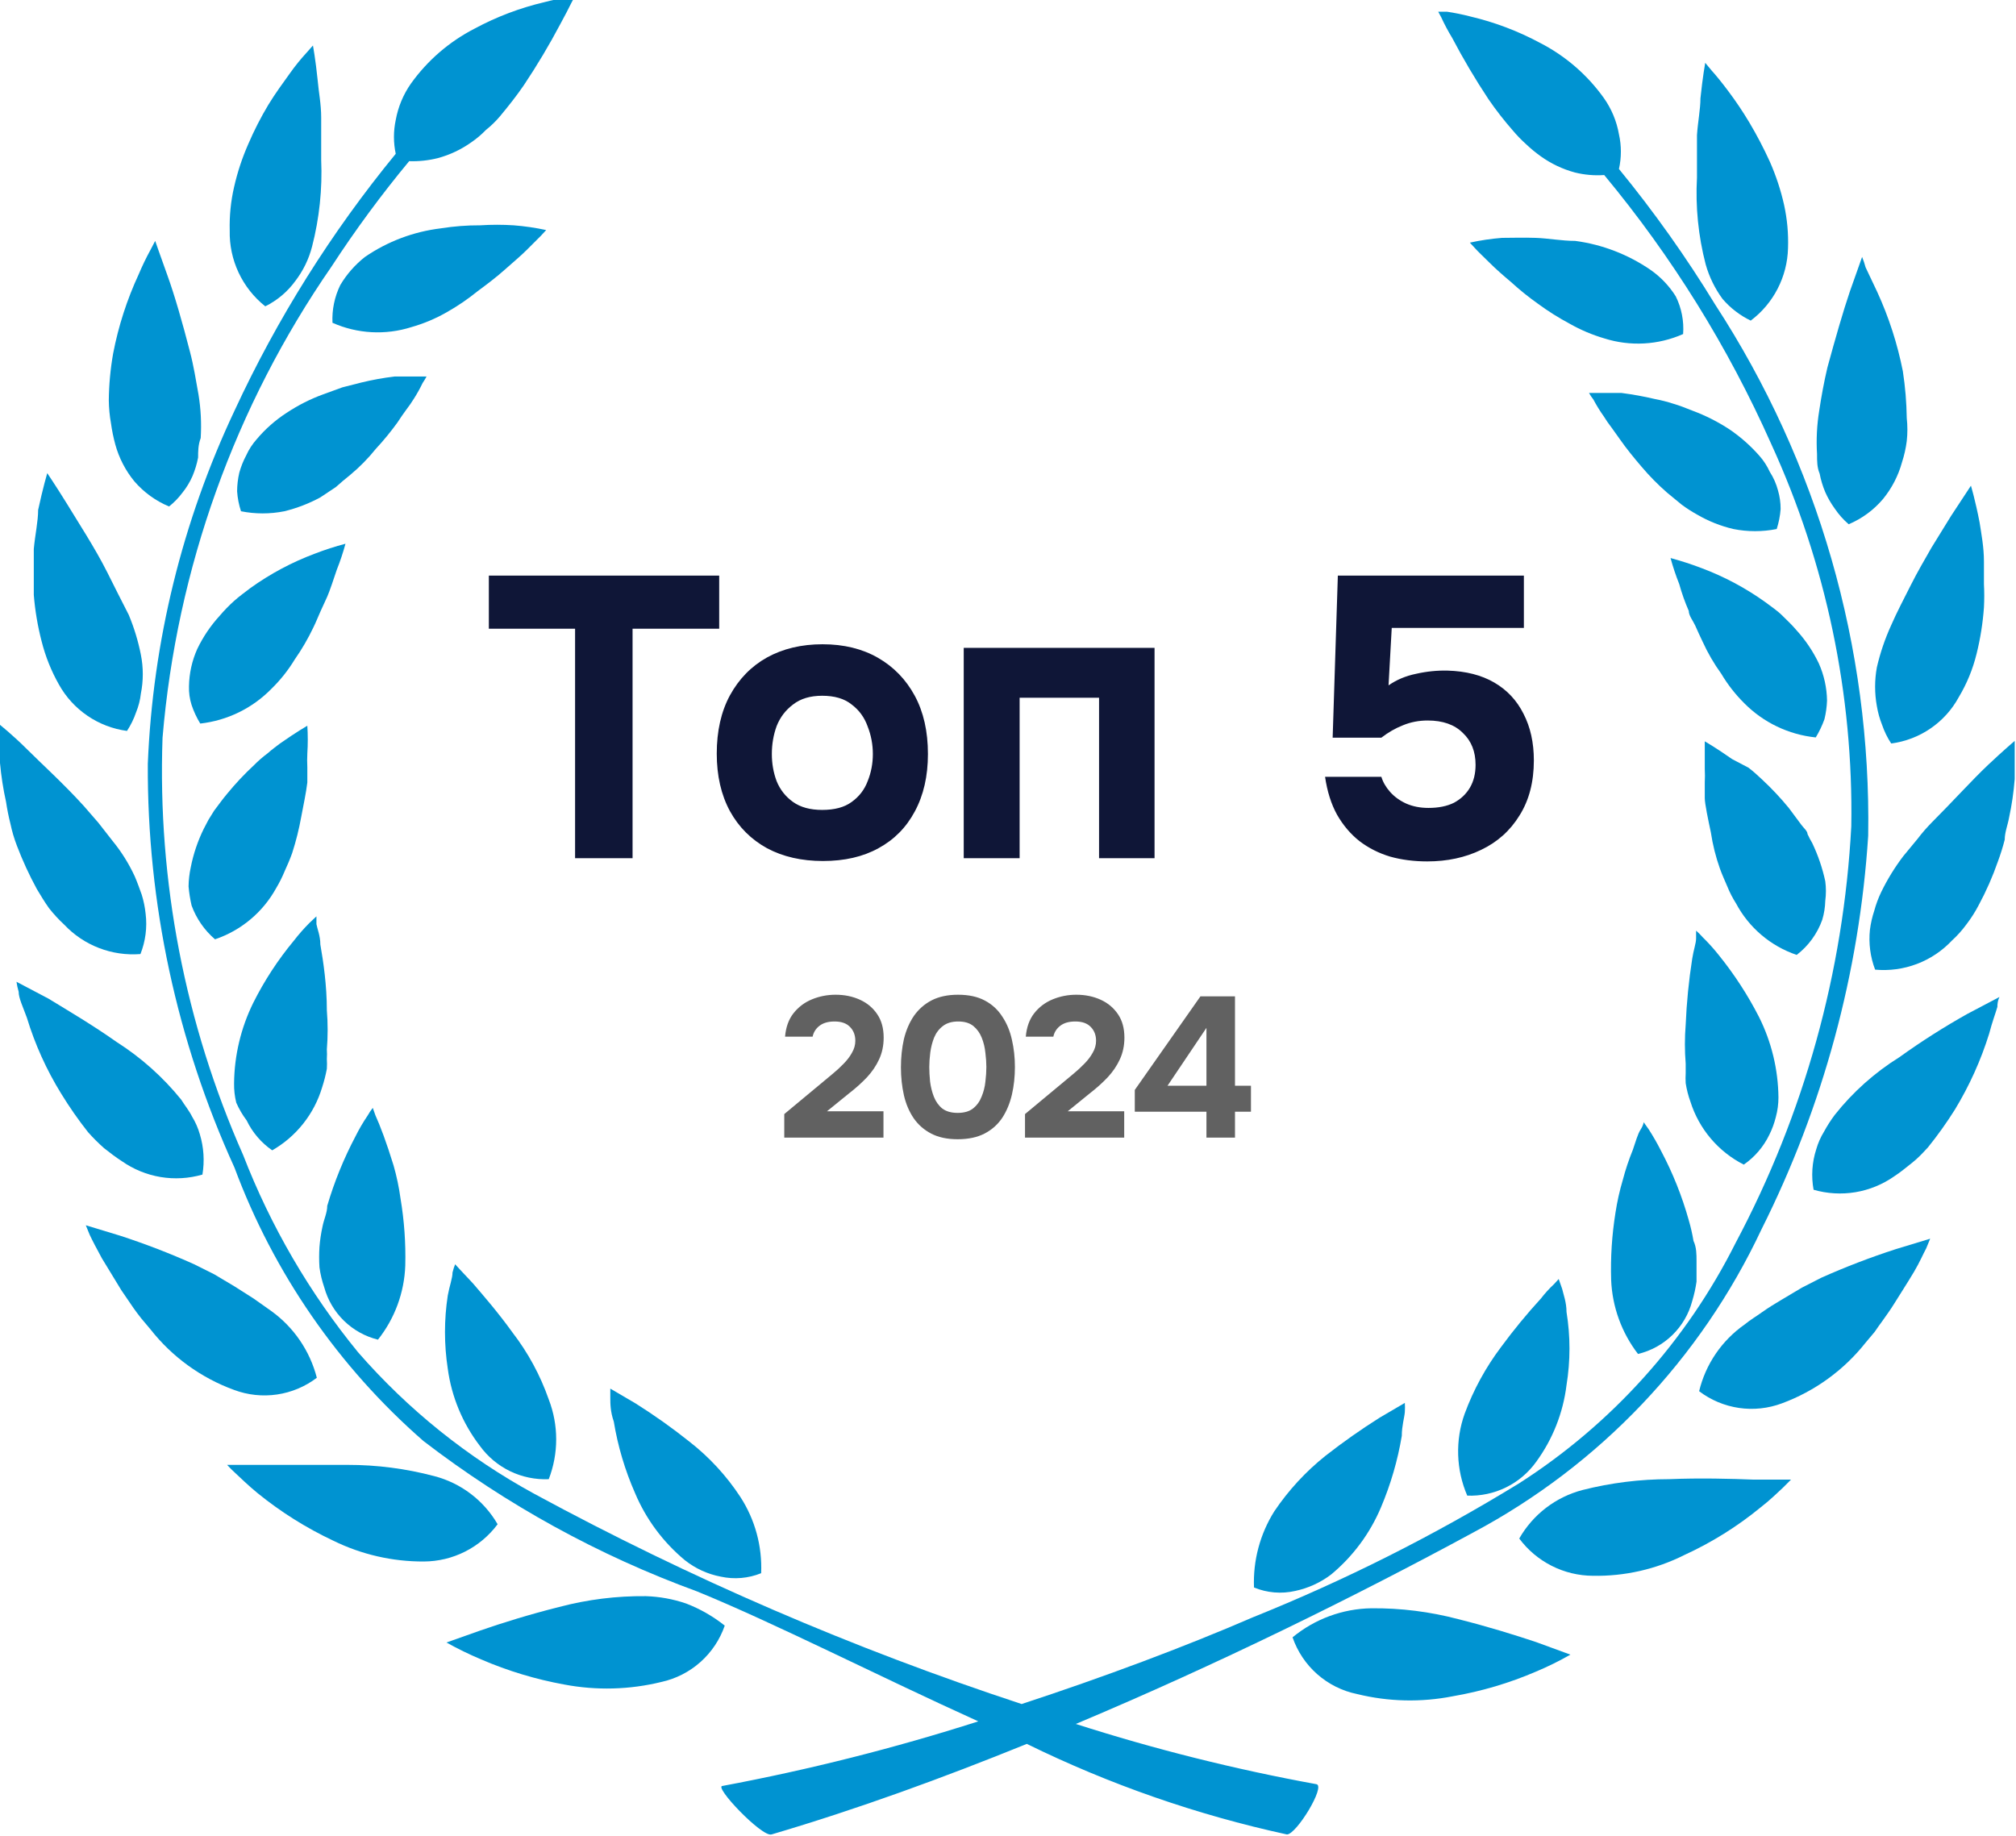 <?xml version="1.0" encoding="UTF-8"?> <svg xmlns="http://www.w3.org/2000/svg" width="101" height="92" viewBox="0 0 101 92" fill="none"><g clip-path="url(#clip0_1565_644)"><path d="M36.309 81.45C35.725 80.984 35.073 80.611 34.376 80.343C33.725 80.12 33.044 79.996 32.356 79.974C30.891 79.959 29.43 80.141 28.013 80.516C26.537 80.885 25.147 81.319 24.083 81.688L22.367 82.296C22.93 82.61 23.51 82.893 24.105 83.143C25.442 83.72 26.841 84.142 28.274 84.402C29.886 84.707 31.545 84.663 33.138 84.272C33.864 84.112 34.537 83.768 35.092 83.274C35.647 82.78 36.066 82.152 36.309 81.45Z" fill="#0093D1"></path><path d="M31.814 74.807C32.364 76.113 33.22 77.267 34.311 78.172C34.836 78.589 35.455 78.872 36.114 78.997C36.789 79.143 37.493 79.083 38.133 78.823C38.191 77.472 37.827 76.137 37.091 75.002C36.395 73.941 35.53 73.003 34.529 72.224C33.667 71.537 32.768 70.899 31.836 70.313L30.576 69.575C30.576 69.575 30.576 69.749 30.576 70.031C30.576 70.313 30.576 70.726 30.75 71.225C30.953 72.459 31.31 73.662 31.814 74.807Z" fill="#0093D1"></path><path d="M21.238 78.237C21.956 78.234 22.663 78.063 23.304 77.739C23.945 77.415 24.501 76.946 24.93 76.37C24.587 75.779 24.13 75.261 23.586 74.848C23.042 74.434 22.421 74.132 21.759 73.96C20.342 73.584 18.882 73.394 17.416 73.396C15.896 73.396 14.397 73.396 13.268 73.396H11.379C11.509 73.541 11.647 73.678 11.791 73.808C12.052 74.047 12.421 74.416 12.899 74.807C14.064 75.754 15.34 76.556 16.699 77.195C18.111 77.888 19.665 78.245 21.238 78.237Z" fill="#0093D1"></path><path d="M24.039 72.441C24.431 72.984 24.952 73.421 25.555 73.713C26.157 74.004 26.823 74.142 27.492 74.113C27.989 72.828 27.989 71.403 27.492 70.118C27.069 68.906 26.453 67.77 25.668 66.753C24.951 65.755 24.213 64.908 23.692 64.3L23.041 63.606L22.802 63.345C22.748 63.479 22.705 63.617 22.671 63.758C22.671 64.04 22.519 64.431 22.433 64.908C22.247 66.124 22.247 67.361 22.433 68.577C22.622 69.983 23.176 71.315 24.039 72.441Z" fill="#0093D1"></path><path d="M6.014 61.912L4.299 61.391L4.494 61.869C4.625 62.151 4.842 62.563 5.102 63.041L6.08 64.647L6.688 65.537L6.861 65.776L7.078 66.058L7.535 66.601C8.621 67.985 10.073 69.037 11.726 69.64C12.412 69.897 13.152 69.976 13.878 69.87C14.603 69.763 15.29 69.475 15.873 69.032C15.527 67.686 14.721 66.503 13.593 65.689L12.703 65.06L11.747 64.452L10.727 63.844L9.728 63.345C8.516 62.801 7.277 62.323 6.014 61.912Z" fill="#0093D1"></path><path d="M16.243 64.496C16.418 65.133 16.759 65.713 17.232 66.175C17.706 66.637 18.294 66.964 18.936 67.122C19.777 66.062 20.256 64.762 20.304 63.41C20.332 62.283 20.252 61.157 20.065 60.045C19.989 59.488 19.873 58.937 19.718 58.395C19.544 57.831 19.37 57.31 19.218 56.898C19.067 56.485 18.915 56.116 18.806 55.877L18.676 55.508C18.579 55.632 18.492 55.763 18.415 55.899C18.189 56.232 17.986 56.581 17.807 56.941C17.222 58.049 16.749 59.212 16.395 60.414C16.395 60.762 16.222 61.109 16.157 61.456C16.083 61.793 16.032 62.134 16.005 62.477C15.983 62.816 15.983 63.157 16.005 63.497C16.05 63.837 16.131 64.171 16.243 64.496Z" fill="#0093D1"></path><path d="M4.409 56.724C4.661 57.008 4.929 57.276 5.213 57.527C5.517 57.766 5.799 57.983 6.103 58.178C6.683 58.585 7.347 58.857 8.046 58.974C8.745 59.09 9.461 59.048 10.142 58.851C10.254 58.177 10.21 57.486 10.012 56.832C9.923 56.519 9.791 56.22 9.621 55.942C9.469 55.638 9.252 55.378 9.078 55.096C8.163 53.964 7.07 52.989 5.843 52.208C4.648 51.362 3.389 50.624 2.433 50.038L0.826 49.191C0.85 49.36 0.886 49.527 0.935 49.69C0.935 50.016 1.152 50.45 1.347 50.993C1.753 52.328 2.33 53.605 3.063 54.792C3.473 55.462 3.922 56.107 4.409 56.724Z" fill="#0093D1"></path><path d="M12.357 56.138C12.646 56.74 13.088 57.257 13.638 57.636C14.843 56.944 15.737 55.818 16.136 54.488C16.236 54.182 16.315 53.87 16.375 53.554C16.385 53.388 16.385 53.221 16.375 53.055C16.385 52.896 16.385 52.737 16.375 52.578C16.428 51.927 16.428 51.274 16.375 50.624C16.375 49.365 16.201 48.193 16.049 47.324C16.049 46.89 15.897 46.543 15.853 46.304V45.913L15.506 46.239C15.227 46.519 14.966 46.816 14.724 47.129C13.926 48.089 13.241 49.138 12.683 50.255C12.069 51.505 11.742 52.878 11.727 54.271C11.721 54.6 11.757 54.928 11.836 55.248C11.975 55.564 12.149 55.862 12.357 56.138Z" fill="#0093D1"></path><path d="M1.846 44.545C2.041 44.871 2.237 45.197 2.454 45.501C2.685 45.795 2.939 46.071 3.214 46.325C3.7 46.842 4.295 47.243 4.957 47.498C5.618 47.754 6.329 47.857 7.036 47.802C7.29 47.161 7.38 46.467 7.296 45.783C7.263 45.459 7.197 45.139 7.101 44.828C6.992 44.524 6.884 44.22 6.754 43.916C6.456 43.269 6.076 42.664 5.624 42.114L4.929 41.224L4.213 40.399C3.214 39.292 2.041 38.228 1.346 37.533C0.651 36.839 0 36.318 0 36.318C0 36.318 0 37.078 0 38.228C0.06 38.885 0.161 39.538 0.304 40.182C0.358 40.547 0.43 40.91 0.521 41.267C0.6 41.645 0.709 42.015 0.847 42.374C1.131 43.12 1.464 43.845 1.846 44.545Z" fill="#0093D1"></path><path d="M10.772 47.063C12.077 46.622 13.169 45.708 13.834 44.502C14 44.224 14.145 43.934 14.268 43.634C14.398 43.351 14.529 43.047 14.637 42.744C14.83 42.147 14.982 41.537 15.093 40.92C15.202 40.334 15.332 39.748 15.397 39.205V38.445C15.385 38.214 15.385 37.982 15.397 37.751C15.427 37.288 15.427 36.824 15.397 36.361C15.397 36.361 14.833 36.687 14.029 37.251C13.834 37.403 13.617 37.555 13.399 37.751C13.16 37.928 12.935 38.124 12.726 38.337C12.245 38.783 11.795 39.262 11.38 39.77C11.141 40.052 10.946 40.334 10.729 40.616L10.446 41.072L10.207 41.528C9.906 42.141 9.687 42.79 9.556 43.46C9.488 43.774 9.451 44.094 9.447 44.415C9.475 44.737 9.526 45.056 9.599 45.37C9.838 46.026 10.242 46.609 10.772 47.063Z" fill="#0093D1"></path><path d="M5.385 28.698C5.059 28.047 4.69 27.418 4.321 26.81L3.344 25.225C2.779 24.313 2.367 23.706 2.367 23.706C2.367 23.706 2.149 24.444 1.911 25.551C1.911 26.115 1.759 26.788 1.693 27.505C1.693 27.874 1.693 28.243 1.693 28.633C1.693 29.024 1.693 29.415 1.693 29.806C1.756 30.59 1.887 31.367 2.084 32.128C2.275 32.888 2.567 33.618 2.953 34.299C3.301 34.925 3.791 35.461 4.383 35.864C4.975 36.267 5.652 36.527 6.362 36.622C6.553 36.331 6.706 36.018 6.818 35.689C6.941 35.39 7.021 35.076 7.057 34.755C7.186 34.11 7.186 33.446 7.057 32.801C6.922 32.117 6.718 31.448 6.449 30.804C6.058 30.044 5.711 29.35 5.385 28.698Z" fill="#0093D1"></path><path d="M13.594 34.516C14.046 34.076 14.44 33.58 14.767 33.04C15.123 32.532 15.435 31.995 15.701 31.434C15.831 31.173 15.94 30.891 16.048 30.652C16.157 30.414 16.287 30.131 16.395 29.893C16.504 29.654 16.743 28.937 16.873 28.547C17.043 28.121 17.188 27.686 17.308 27.244C16.785 27.381 16.27 27.548 15.766 27.743C14.623 28.171 13.543 28.747 12.552 29.458C12.27 29.675 11.966 29.893 11.727 30.11C11.471 30.339 11.232 30.586 11.01 30.848C10.553 31.346 10.173 31.91 9.881 32.519C9.618 33.107 9.478 33.742 9.468 34.386C9.458 34.703 9.502 35.018 9.598 35.32C9.707 35.646 9.853 35.96 10.033 36.253C11.385 36.101 12.643 35.488 13.594 34.516Z" fill="#0093D1"></path><path d="M9.143 24.682C9.345 24.431 9.513 24.153 9.642 23.858C9.769 23.557 9.864 23.244 9.925 22.924C9.925 22.62 9.925 22.294 10.055 21.947C10.099 21.222 10.063 20.494 9.946 19.776C9.816 19.06 9.708 18.343 9.512 17.605C9.143 16.173 8.752 14.805 8.383 13.785C8.014 12.764 7.775 12.07 7.775 12.07L7.536 12.526C7.32 12.921 7.124 13.326 6.95 13.741C6.362 15.008 5.931 16.342 5.668 17.714C5.531 18.488 5.459 19.272 5.451 20.058C5.456 20.444 5.492 20.829 5.56 21.209C5.609 21.568 5.682 21.923 5.777 22.273C5.963 22.948 6.288 23.577 6.732 24.118C7.206 24.667 7.801 25.098 8.47 25.377C8.723 25.175 8.949 24.942 9.143 24.682Z" fill="#0093D1"></path><path d="M21.173 19.19C21.244 19.086 21.31 18.977 21.369 18.865H20.934C20.63 18.865 20.239 18.865 19.762 18.865C19.199 18.933 18.641 19.035 18.09 19.169L17.156 19.407L16.2 19.755C15.55 19.991 14.93 20.305 14.354 20.688C13.792 21.053 13.287 21.499 12.856 22.012C12.643 22.253 12.467 22.523 12.335 22.816C12.188 23.092 12.072 23.383 11.988 23.684C11.918 23.99 11.881 24.303 11.879 24.617C11.902 24.957 11.968 25.293 12.074 25.616C12.791 25.759 13.529 25.759 14.246 25.616C14.874 25.462 15.48 25.229 16.048 24.921L16.83 24.4L17.178 24.096L17.547 23.793C18.017 23.403 18.446 22.966 18.828 22.49C19.217 22.071 19.579 21.629 19.914 21.166L20.131 20.84L20.348 20.536C20.488 20.355 20.618 20.166 20.739 19.972C20.899 19.72 21.044 19.459 21.173 19.19Z" fill="#0093D1"></path><path d="M13.29 15.348C13.883 15.055 14.397 14.623 14.788 14.089C15.185 13.573 15.473 12.982 15.635 12.352C16 10.935 16.154 9.472 16.091 8.01C16.091 7.641 16.091 7.272 16.091 6.903V5.883C16.091 5.21 15.961 4.58 15.917 4.038C15.809 2.974 15.678 2.279 15.678 2.279L15.352 2.648C15.056 2.97 14.78 3.311 14.527 3.669C14.202 4.125 13.811 4.646 13.442 5.253C13.066 5.882 12.732 6.534 12.443 7.207C12.134 7.906 11.894 8.633 11.726 9.378C11.563 10.089 11.49 10.819 11.509 11.549C11.492 12.277 11.644 12.998 11.953 13.657C12.262 14.316 12.719 14.895 13.29 15.348Z" fill="#0093D1"></path><path d="M23.931 14.588C24.431 14.219 24.887 13.872 25.299 13.503C25.712 13.134 26.081 12.83 26.385 12.526C26.689 12.222 26.928 11.983 27.102 11.81L27.363 11.527C26.826 11.411 26.282 11.331 25.734 11.289C25.177 11.253 24.619 11.253 24.062 11.289C23.4 11.286 22.739 11.337 22.085 11.441C20.722 11.605 19.418 12.096 18.285 12.873C17.789 13.263 17.369 13.741 17.047 14.284C16.761 14.871 16.626 15.521 16.657 16.173C17.903 16.726 19.309 16.803 20.609 16.39C21.223 16.216 21.813 15.968 22.368 15.652C22.918 15.342 23.441 14.986 23.931 14.588Z" fill="#0093D1"></path><path d="M21.216 72.202C25.373 75.396 29.994 77.937 34.919 79.735C38.849 81.341 43.887 83.924 49.012 86.247C44.813 87.59 40.534 88.67 36.2 89.482C35.722 89.482 38.176 92.065 38.654 91.913C42.997 90.632 47.21 89.091 51.444 87.376C55.588 89.41 59.963 90.933 64.474 91.913C64.952 91.913 66.428 89.482 65.951 89.395C61.872 88.651 57.846 87.643 53.898 86.377C61.021 83.382 67.883 79.995 73.812 76.782C80.141 73.409 85.207 68.078 88.253 61.587C91.337 55.44 93.153 48.737 93.595 41.875C93.749 32.438 91.079 23.171 85.929 15.261C84.481 12.888 82.87 10.617 81.108 8.466C81.237 7.894 81.237 7.301 81.108 6.729C80.994 6.073 80.734 5.45 80.348 4.906C79.519 3.746 78.424 2.8 77.156 2.149C76.054 1.556 74.878 1.111 73.66 0.825C73.273 0.724 72.882 0.645 72.487 0.586H72.053L72.205 0.868C72.366 1.218 72.547 1.559 72.748 1.889C73.303 2.946 73.912 3.975 74.572 4.971C74.946 5.516 75.352 6.038 75.788 6.534C75.995 6.781 76.22 7.013 76.461 7.229C76.692 7.449 76.939 7.652 77.199 7.837C77.712 8.203 78.285 8.475 78.893 8.64C79.375 8.761 79.874 8.805 80.37 8.77C83.76 12.853 86.573 17.381 88.73 22.229C91.484 28.239 92.857 34.788 92.748 41.398C92.363 48.699 90.384 55.827 86.95 62.281C84.481 67.201 80.73 71.364 76.092 74.329C71.843 76.934 67.383 79.178 62.758 81.037C59.349 82.513 55.288 84.033 51.184 85.379C42.75 82.605 34.581 79.081 26.775 74.85C23.431 73.028 20.438 70.624 17.937 67.752C15.509 64.784 13.567 61.45 12.182 57.874C9.272 51.301 7.891 44.153 8.143 36.969C8.853 28.492 11.773 20.348 16.612 13.351C17.805 11.519 19.103 9.758 20.499 8.075C20.982 8.092 21.464 8.04 21.933 7.923C22.541 7.759 23.114 7.487 23.627 7.12C23.885 6.942 24.125 6.739 24.343 6.512C24.596 6.311 24.828 6.085 25.038 5.839C25.472 5.318 25.885 4.797 26.254 4.255C26.914 3.266 27.523 2.244 28.078 1.194C28.317 0.76 28.491 0.412 28.621 0.152L28.773 -0.13H28.447C28.052 -0.074 27.661 0.006 27.275 0.108C26.056 0.394 24.881 0.839 23.779 1.433C22.51 2.084 21.415 3.029 20.586 4.19C20.204 4.735 19.945 5.357 19.826 6.013C19.707 6.571 19.707 7.148 19.826 7.706C16.599 11.638 13.885 15.964 11.748 20.579C9.132 26.127 7.655 32.143 7.405 38.272C7.372 45.25 8.854 52.153 11.748 58.504C13.713 63.787 16.968 68.496 21.216 72.202Z" fill="#0093D1"></path><path d="M72.791 84.988C74.225 84.742 75.624 84.326 76.96 83.751C77.549 83.504 78.122 83.221 78.676 82.904L76.96 82.275C75.918 81.927 74.528 81.493 73.051 81.124C71.634 80.75 70.174 80.568 68.708 80.581C67.264 80.603 65.87 81.117 64.756 82.036C65.001 82.75 65.429 83.388 65.996 83.887C66.564 84.386 67.251 84.728 67.992 84.879C69.564 85.265 71.202 85.302 72.791 84.988Z" fill="#0093D1"></path><path d="M64.886 79.713C65.541 79.575 66.157 79.293 66.689 78.888C67.78 77.983 68.636 76.829 69.186 75.523C69.673 74.374 70.023 73.172 70.229 71.941C70.229 71.442 70.359 71.03 70.381 70.747C70.391 70.596 70.391 70.443 70.381 70.291L69.121 71.03C68.185 71.62 67.279 72.258 66.407 72.94C65.416 73.731 64.552 74.668 63.844 75.719C63.126 76.86 62.771 78.192 62.824 79.539C63.477 79.809 64.198 79.87 64.886 79.713Z" fill="#0093D1"></path><path d="M83.627 74.112C82.162 74.113 80.704 74.295 79.284 74.655C78.62 74.829 77.997 75.133 77.453 75.55C76.908 75.968 76.453 76.49 76.113 77.086C76.541 77.663 77.098 78.131 77.739 78.455C78.379 78.779 79.087 78.95 79.805 78.953C81.394 78.983 82.967 78.625 84.387 77.911C85.758 77.283 87.043 76.481 88.209 75.523C88.687 75.154 89.056 74.785 89.317 74.546L89.729 74.134H87.84C86.776 74.091 85.147 74.047 83.627 74.112Z" fill="#0093D1"></path><path d="M73.508 74.937C74.179 74.962 74.845 74.821 75.448 74.525C76.05 74.23 76.57 73.789 76.961 73.244C77.787 72.114 78.311 70.791 78.481 69.401C78.679 68.187 78.679 66.948 78.481 65.733C78.481 65.255 78.329 64.865 78.264 64.582L78.09 64.083L77.852 64.344C77.615 64.564 77.397 64.803 77.2 65.06C76.491 65.834 75.824 66.646 75.202 67.491C74.434 68.51 73.819 69.637 73.378 70.834C72.9 72.169 72.947 73.635 73.508 74.937Z" fill="#0093D1"></path><path d="M93.464 67.274L93.92 66.731L94.115 66.449L94.289 66.21C94.506 65.906 94.723 65.602 94.897 65.32C95.071 65.038 95.614 64.191 95.896 63.714C96.178 63.236 96.352 62.824 96.504 62.542L96.7 62.064L94.984 62.585C93.714 62.996 92.467 63.474 91.249 64.018L90.272 64.517L89.251 65.125C88.925 65.32 88.6 65.516 88.296 65.733C87.992 65.95 87.666 66.145 87.405 66.362C86.262 67.161 85.451 68.35 85.125 69.705C85.709 70.148 86.395 70.436 87.121 70.543C87.846 70.649 88.586 70.57 89.273 70.313C90.922 69.704 92.372 68.653 93.464 67.274Z" fill="#0093D1"></path><path d="M84.604 61.131C84.267 59.926 83.801 58.762 83.214 57.657C83.03 57.293 82.827 56.938 82.606 56.594L82.346 56.225C82.346 56.225 82.346 56.355 82.194 56.594C82.042 56.833 81.955 57.18 81.803 57.614C81.604 58.102 81.437 58.602 81.303 59.112C81.142 59.653 81.019 60.204 80.934 60.762C80.756 61.874 80.683 63.001 80.717 64.126C80.771 65.473 81.241 66.77 82.063 67.839C82.713 67.684 83.309 67.356 83.787 66.889C84.265 66.423 84.607 65.836 84.778 65.19C84.875 64.871 84.948 64.544 84.995 64.213C84.995 63.866 84.995 63.54 84.995 63.193C84.995 62.846 84.995 62.498 84.843 62.173C84.784 61.821 84.704 61.473 84.604 61.131Z" fill="#0093D1"></path><path d="M100.067 50.45C100.067 50.124 100.176 49.951 100.176 49.951L98.569 50.797C97.392 51.456 96.254 52.181 95.159 52.968C93.923 53.738 92.828 54.714 91.924 55.855C91.722 56.124 91.541 56.407 91.381 56.702C91.21 56.98 91.079 57.279 90.99 57.592C90.78 58.244 90.736 58.938 90.859 59.611C91.54 59.808 92.257 59.85 92.956 59.734C93.655 59.617 94.319 59.345 94.899 58.938C95.203 58.743 95.485 58.504 95.789 58.265C96.093 58.026 96.332 57.766 96.593 57.483C97.078 56.881 97.528 56.25 97.939 55.595C98.663 54.403 99.239 53.127 99.654 51.796C99.806 51.21 99.98 50.754 100.067 50.45Z" fill="#0093D1"></path><path d="M87.362 58.352C87.911 57.972 88.353 57.456 88.643 56.854C88.784 56.57 88.893 56.272 88.969 55.964C89.055 55.645 89.099 55.317 89.099 54.987C89.085 53.584 88.751 52.203 88.122 50.949C87.558 49.848 86.881 48.807 86.102 47.845C85.854 47.532 85.585 47.234 85.299 46.955C85.198 46.84 85.089 46.731 84.973 46.629V47.02C84.973 47.259 84.843 47.606 84.778 48.04C84.607 49.133 84.498 50.235 84.452 51.34C84.399 51.99 84.399 52.644 84.452 53.294V53.771C84.442 53.938 84.442 54.105 84.452 54.271C84.501 54.589 84.581 54.902 84.691 55.204C84.905 55.88 85.251 56.506 85.71 57.047C86.168 57.587 86.73 58.031 87.362 58.352Z" fill="#0093D1"></path><path d="M96.787 41.202C96.531 41.462 96.291 41.737 96.071 42.027L95.354 42.895C94.926 43.458 94.555 44.061 94.246 44.697C94.102 44.997 93.986 45.31 93.899 45.631C93.796 45.941 93.723 46.261 93.682 46.586C93.611 47.263 93.7 47.947 93.942 48.583C94.651 48.648 95.366 48.551 96.032 48.299C96.698 48.047 97.298 47.647 97.786 47.129C98.06 46.88 98.307 46.603 98.525 46.304C98.754 46.004 98.958 45.684 99.132 45.349C99.508 44.651 99.828 43.925 100.088 43.178C100.223 42.815 100.339 42.446 100.435 42.071C100.435 41.702 100.588 41.333 100.653 40.964C100.791 40.327 100.885 39.681 100.935 39.031C100.935 37.881 100.935 37.121 100.935 37.121C100.935 37.121 100.37 37.599 99.588 38.337C98.807 39.075 97.786 40.204 96.787 41.202Z" fill="#0093D1"></path><path d="M91.293 46.087C91.386 45.777 91.437 45.456 91.445 45.132C91.488 44.807 91.488 44.479 91.445 44.155C91.303 43.495 91.084 42.854 90.794 42.245C90.706 42.097 90.626 41.945 90.555 41.789C90.555 41.637 90.359 41.485 90.251 41.333L89.621 40.486C89.206 39.978 88.756 39.5 88.275 39.053C88.061 38.846 87.837 38.65 87.602 38.467L86.776 38.033C85.973 37.469 85.408 37.143 85.408 37.143C85.408 37.143 85.408 37.708 85.408 38.532C85.42 38.757 85.42 38.981 85.408 39.205C85.408 39.466 85.408 39.705 85.408 39.987C85.408 40.269 85.582 41.094 85.712 41.702C85.805 42.323 85.958 42.934 86.168 43.525C86.277 43.829 86.407 44.111 86.537 44.415C86.656 44.71 86.801 44.994 86.972 45.262C87.619 46.479 88.706 47.403 90.012 47.845C90.6 47.395 91.044 46.784 91.293 46.087Z" fill="#0093D1"></path><path d="M94.03 33.431C93.912 34.077 93.912 34.739 94.03 35.385C94.084 35.704 94.171 36.017 94.291 36.318C94.403 36.647 94.556 36.961 94.747 37.251C95.455 37.16 96.131 36.901 96.72 36.497C97.309 36.093 97.794 35.556 98.134 34.929C98.538 34.254 98.839 33.522 99.025 32.758C99.215 31.996 99.338 31.218 99.394 30.435C99.415 30.044 99.415 29.653 99.394 29.263C99.394 28.872 99.394 28.503 99.394 28.134C99.394 27.418 99.264 26.745 99.177 26.18C98.96 25.051 98.742 24.335 98.742 24.335L97.743 25.855L96.766 27.439C96.419 28.047 96.05 28.677 95.724 29.328C95.398 29.979 95.029 30.674 94.747 31.325C94.438 32.001 94.198 32.707 94.03 33.431Z" fill="#0093D1"></path><path d="M91.12 33.236C90.828 32.626 90.448 32.063 89.991 31.564C89.774 31.303 89.513 31.065 89.274 30.826C89.035 30.587 88.731 30.392 88.449 30.175C87.458 29.463 86.378 28.887 85.235 28.46C84.73 28.268 84.215 28.101 83.693 27.96C83.813 28.402 83.958 28.837 84.128 29.263C84.255 29.722 84.415 30.172 84.606 30.609C84.606 30.848 84.823 31.108 84.931 31.347C85.04 31.586 85.17 31.89 85.3 32.15C85.557 32.715 85.87 33.254 86.234 33.757C86.553 34.296 86.94 34.792 87.385 35.233C88.344 36.202 89.611 36.809 90.968 36.948C91.143 36.659 91.289 36.354 91.403 36.036C91.478 35.73 91.521 35.417 91.533 35.102C91.523 34.459 91.383 33.824 91.12 33.236Z" fill="#0093D1"></path><path d="M93.29 12.873L92.682 14.588C92.335 15.608 91.944 16.976 91.553 18.409C91.379 19.147 91.249 19.863 91.141 20.579C91.024 21.297 90.988 22.025 91.032 22.75C91.032 23.098 91.032 23.423 91.162 23.727C91.223 24.047 91.318 24.36 91.445 24.661C91.574 24.952 91.734 25.228 91.922 25.486C92.118 25.776 92.352 26.039 92.617 26.267C93.28 25.988 93.868 25.556 94.333 25.008C94.777 24.467 95.103 23.838 95.288 23.163C95.401 22.817 95.481 22.46 95.527 22.099C95.569 21.717 95.569 21.331 95.527 20.948C95.516 20.163 95.451 19.38 95.332 18.604C95.062 17.234 94.632 15.901 94.05 14.631L93.464 13.394C93.417 13.217 93.359 13.043 93.29 12.873Z" fill="#0093D1"></path><path d="M88.665 23.64C88.532 23.348 88.357 23.077 88.144 22.837C87.702 22.334 87.199 21.889 86.645 21.513C86.067 21.134 85.448 20.82 84.799 20.579C84.474 20.449 84.148 20.319 83.844 20.232C83.538 20.132 83.226 20.052 82.91 19.993C82.358 19.863 81.8 19.762 81.238 19.689C80.76 19.689 80.369 19.689 80.065 19.689H79.609C79.672 19.804 79.744 19.913 79.826 20.015C79.981 20.308 80.156 20.591 80.348 20.862C80.468 21.056 80.599 21.245 80.739 21.426L80.956 21.73L81.173 22.034C81.477 22.468 81.846 22.924 82.237 23.38C82.63 23.846 83.059 24.281 83.518 24.682L83.887 24.986L84.257 25.29C84.506 25.474 84.767 25.641 85.038 25.79C85.6 26.117 86.207 26.358 86.841 26.506C87.558 26.649 88.296 26.649 89.012 26.506C89.116 26.182 89.182 25.847 89.208 25.507C89.209 25.192 89.165 24.877 89.077 24.574C88.99 24.243 88.851 23.928 88.665 23.64Z" fill="#0093D1"></path><path d="M87.71 16.064C88.274 15.64 88.736 15.093 89.059 14.465C89.382 13.838 89.56 13.145 89.578 12.439C89.604 11.71 89.538 10.981 89.382 10.268C89.215 9.523 88.974 8.796 88.666 8.097C88.361 7.428 88.02 6.776 87.645 6.144C87.318 5.597 86.963 5.068 86.581 4.559C86.255 4.125 85.973 3.777 85.756 3.539L85.43 3.148C85.43 3.148 85.3 3.864 85.191 4.928C85.191 5.471 85.061 6.1 85.017 6.773V7.794C85.017 8.163 85.017 8.532 85.017 8.901C84.937 10.362 85.084 11.826 85.452 13.242C85.627 13.867 85.914 14.456 86.299 14.979C86.689 15.434 87.17 15.804 87.71 16.064Z" fill="#0093D1"></path><path d="M82.694 13.524C81.567 12.749 80.272 12.25 78.916 12.07C78.242 12.07 77.569 11.94 76.939 11.918C76.31 11.896 75.745 11.918 75.246 11.918C74.705 11.961 74.168 12.041 73.639 12.157L73.899 12.439C74.051 12.613 74.312 12.851 74.616 13.155C74.92 13.459 75.289 13.785 75.702 14.132C76.128 14.521 76.577 14.884 77.048 15.217C77.552 15.588 78.082 15.922 78.633 16.216C79.182 16.528 79.765 16.776 80.371 16.954C81.67 17.367 83.076 17.29 84.323 16.737C84.371 16.086 84.244 15.434 83.954 14.848C83.627 14.327 83.199 13.877 82.694 13.524Z" fill="#0093D1"></path><path d="M28.811 43V31.5H24.491V28.84H36.031V31.5H31.691V43H28.811ZM41.229 43.14C40.162 43.14 39.229 42.927 38.429 42.5C37.629 42.06 37.009 41.44 36.569 40.64C36.129 39.827 35.909 38.867 35.909 37.76C35.909 36.627 36.129 35.653 36.569 34.84C37.022 34.013 37.642 33.38 38.429 32.94C39.229 32.5 40.156 32.28 41.209 32.28C42.276 32.28 43.202 32.507 43.989 32.96C44.776 33.413 45.389 34.047 45.829 34.86C46.269 35.673 46.489 36.647 46.489 37.78C46.489 38.887 46.269 39.847 45.829 40.66C45.402 41.46 44.796 42.073 44.009 42.5C43.236 42.927 42.309 43.14 41.229 43.14ZM41.189 40.58C41.816 40.58 42.309 40.447 42.669 40.18C43.042 39.913 43.309 39.567 43.469 39.14C43.642 38.713 43.729 38.26 43.729 37.78C43.729 37.3 43.642 36.84 43.469 36.4C43.309 35.947 43.042 35.58 42.669 35.3C42.309 35.007 41.816 34.86 41.189 34.86C40.589 34.86 40.102 35.007 39.729 35.3C39.356 35.58 39.082 35.94 38.909 36.38C38.749 36.82 38.669 37.287 38.669 37.78C38.669 38.26 38.749 38.713 38.909 39.14C39.082 39.567 39.356 39.913 39.729 40.18C40.102 40.447 40.589 40.58 41.189 40.58ZM48.282 43V32.46H57.842V43H55.062V34.96H51.082V43H48.282ZM71.505 43.16C70.838 43.16 70.218 43.08 69.645 42.92C69.071 42.747 68.558 42.487 68.105 42.14C67.665 41.793 67.291 41.353 66.985 40.82C66.691 40.287 66.491 39.653 66.385 38.92H69.205C69.285 39.187 69.431 39.44 69.645 39.68C69.858 39.92 70.125 40.113 70.445 40.26C70.778 40.407 71.151 40.48 71.565 40.48C72.071 40.48 72.498 40.393 72.845 40.22C73.191 40.033 73.458 39.78 73.645 39.46C73.831 39.14 73.925 38.76 73.925 38.32C73.925 37.653 73.711 37.12 73.285 36.72C72.871 36.307 72.285 36.1 71.525 36.1C71.085 36.1 70.671 36.18 70.285 36.34C69.911 36.487 69.551 36.693 69.205 36.96H66.765L67.025 28.84H76.345V31.46H69.725L69.565 34.34C69.965 34.06 70.425 33.867 70.945 33.76C71.478 33.64 72.005 33.587 72.525 33.6C73.445 33.627 74.225 33.827 74.865 34.2C75.505 34.573 75.991 35.093 76.325 35.76C76.671 36.427 76.845 37.207 76.845 38.1C76.845 39.18 76.605 40.1 76.125 40.86C75.658 41.62 75.018 42.193 74.205 42.58C73.405 42.967 72.505 43.16 71.505 43.16Z" fill="#0F1637"></path><path d="M39.291 57V55.82L41.251 54.19C41.391 54.07 41.551 53.937 41.731 53.79C41.918 53.637 42.094 53.473 42.261 53.3C42.434 53.127 42.574 52.943 42.681 52.75C42.794 52.557 42.851 52.357 42.851 52.15C42.851 51.863 42.761 51.63 42.581 51.45C42.408 51.27 42.151 51.18 41.811 51.18C41.491 51.18 41.238 51.253 41.051 51.4C40.871 51.54 40.758 51.72 40.711 51.94H39.331C39.371 51.467 39.511 51.077 39.751 50.77C39.998 50.457 40.308 50.223 40.681 50.07C41.054 49.917 41.448 49.84 41.861 49.84C42.308 49.84 42.714 49.923 43.081 50.09C43.448 50.257 43.738 50.5 43.951 50.82C44.164 51.133 44.271 51.523 44.271 51.99C44.271 52.39 44.194 52.753 44.041 53.08C43.894 53.4 43.691 53.7 43.431 53.98C43.171 54.253 42.878 54.517 42.551 54.77L41.431 55.68H44.261V57H39.291ZM47.977 57.08C47.456 57.08 47.017 56.987 46.657 56.8C46.297 56.613 46.003 56.357 45.776 56.03C45.55 55.697 45.386 55.313 45.286 54.88C45.187 54.44 45.136 53.973 45.136 53.48C45.136 52.973 45.187 52.5 45.286 52.06C45.393 51.62 45.56 51.233 45.786 50.9C46.02 50.567 46.316 50.307 46.676 50.12C47.043 49.933 47.483 49.84 47.996 49.84C48.53 49.84 48.977 49.937 49.337 50.13C49.703 50.323 49.996 50.593 50.217 50.94C50.443 51.28 50.603 51.667 50.697 52.1C50.797 52.533 50.846 52.987 50.846 53.46C50.846 53.947 50.797 54.407 50.697 54.84C50.596 55.273 50.437 55.66 50.217 56C49.996 56.333 49.703 56.597 49.337 56.79C48.97 56.983 48.517 57.08 47.977 57.08ZM47.977 55.76C48.303 55.76 48.56 55.687 48.746 55.54C48.94 55.387 49.083 55.19 49.176 54.95C49.276 54.71 49.34 54.46 49.367 54.2C49.4 53.933 49.416 53.687 49.416 53.46C49.416 53.247 49.4 53.01 49.367 52.75C49.34 52.483 49.28 52.233 49.187 52C49.093 51.76 48.953 51.563 48.767 51.41C48.58 51.257 48.327 51.18 48.007 51.18C47.687 51.18 47.43 51.257 47.236 51.41C47.043 51.557 46.897 51.75 46.797 51.99C46.703 52.23 46.64 52.48 46.606 52.74C46.573 53 46.556 53.24 46.556 53.46C46.556 53.68 46.57 53.923 46.596 54.19C46.63 54.457 46.693 54.71 46.786 54.95C46.88 55.19 47.02 55.387 47.206 55.54C47.4 55.687 47.657 55.76 47.977 55.76ZM51.352 57V55.82L53.312 54.19C53.452 54.07 53.612 53.937 53.792 53.79C53.978 53.637 54.155 53.473 54.322 53.3C54.495 53.127 54.635 52.943 54.742 52.75C54.855 52.557 54.912 52.357 54.912 52.15C54.912 51.863 54.822 51.63 54.642 51.45C54.468 51.27 54.212 51.18 53.872 51.18C53.552 51.18 53.298 51.253 53.112 51.4C52.932 51.54 52.818 51.72 52.772 51.94H51.392C51.432 51.467 51.572 51.077 51.812 50.77C52.058 50.457 52.368 50.223 52.742 50.07C53.115 49.917 53.508 49.84 53.922 49.84C54.368 49.84 54.775 49.923 55.142 50.09C55.508 50.257 55.798 50.5 56.012 50.82C56.225 51.133 56.332 51.523 56.332 51.99C56.332 52.39 56.255 52.753 56.102 53.08C55.955 53.4 55.752 53.7 55.492 53.98C55.232 54.253 54.938 54.517 54.612 54.77L53.492 55.68H56.322V57H51.352ZM60.442 57V55.7H56.852V54.61L60.142 49.92H61.872V54.4H62.672V55.7H61.872V57H60.442ZM58.492 54.4H60.442V51.5L58.492 54.4Z" fill="#616161"></path></g><defs><clipPath id="clip0_1565_644"><rect width="101" height="92" fill="white"></rect></clipPath></defs></svg> 